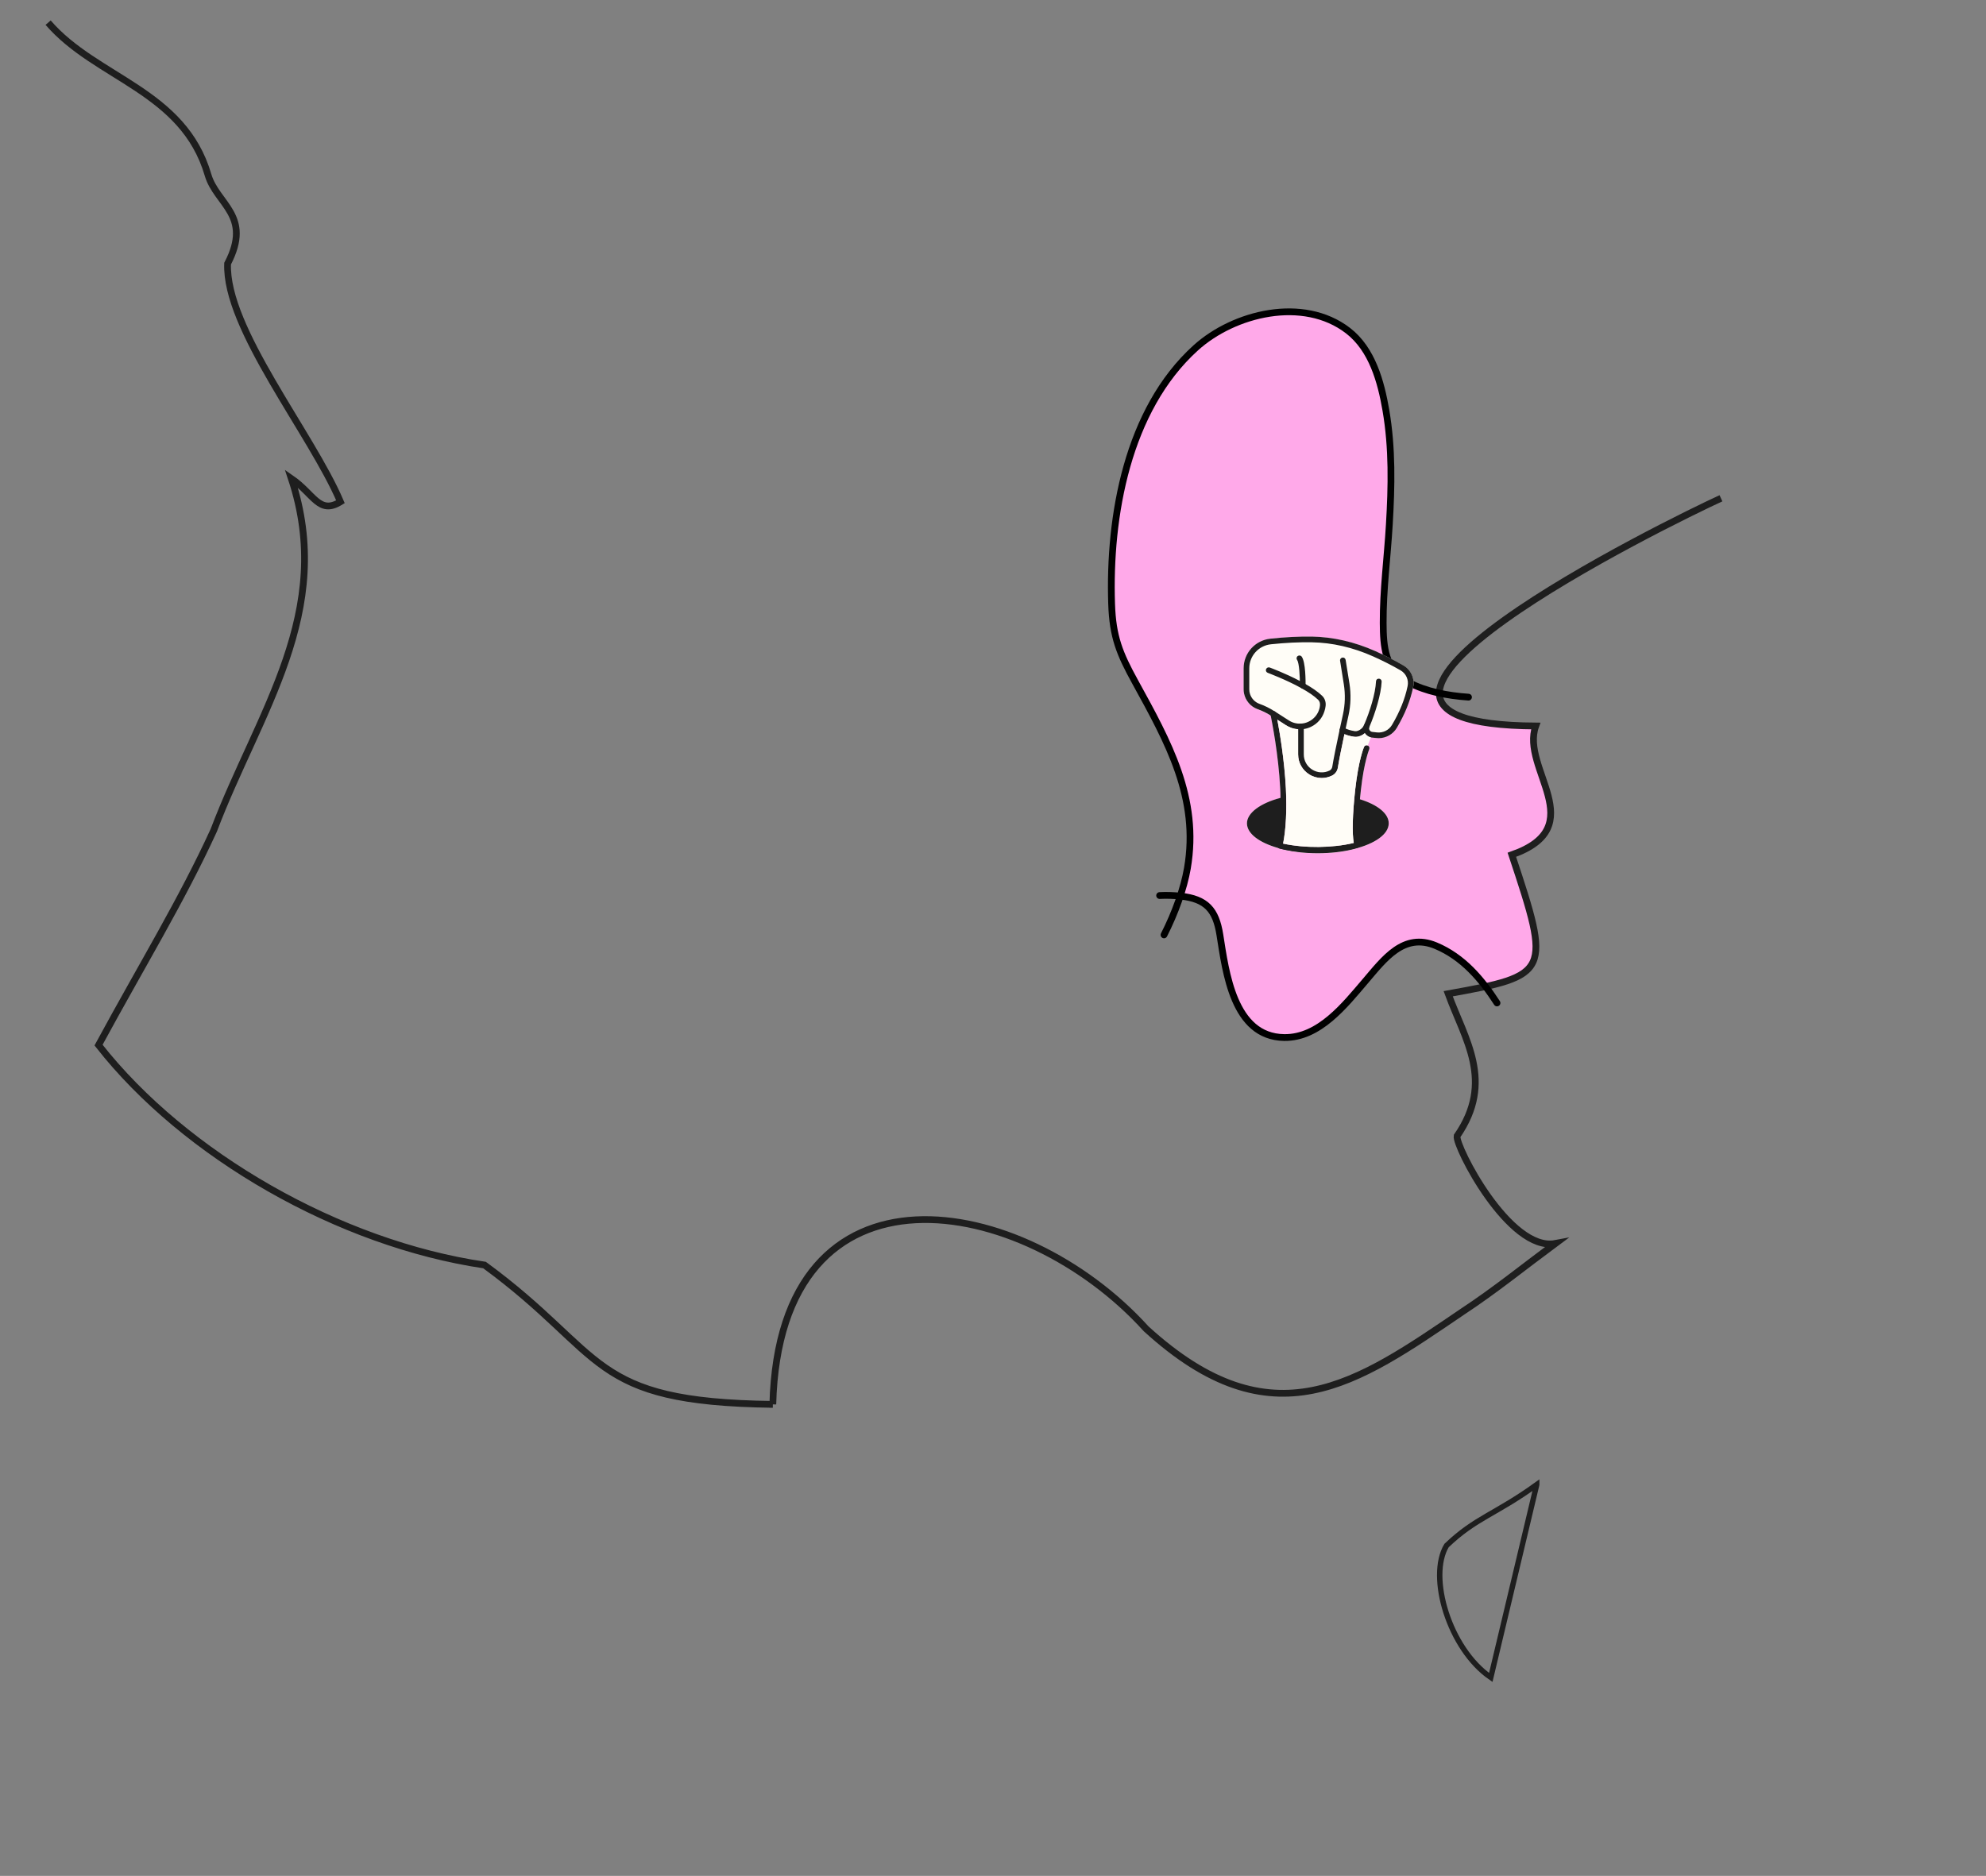 <svg width="1466" height="1385" viewBox="0 0 1466 1385" fill="none" xmlns="http://www.w3.org/2000/svg">
<rect x="0" y="0" width="1466" height="1385" fill="#808080" stroke="none"/>
<path d="M1055 510L1073 512.5L1062.5 514.5L1064 520L1081.5 529.5L1108 535L1132 536.5L1133.5 546.5L1135 560.5L1140.5 578.5L1143.5 595.5L1143.5 609.5L1135 621.5L1117 631.5L1126.5 662L1133.5 686L1133.5 700.5L1129.5 714L1109 726.5L1095.5 727.5L1088.5 717L1075.5 706.5L1060.5 697.5L1047 695.5L1031.5 700.5L1017.5 714L987.5 747.5L960.5 764L936 764L922.5 754.5L914 741.5L907.5 730.5L902 692.5L896.5 673L886 666L872 662L875 647.5L878 627L878 609.5L872 576L851.5 530.5L826 479.5L820.5 453L820.5 427L826 367.5L834.5 332L844 309L863.5 278L879.5 259L913.5 236.5L936.5 230L956 230L975.5 234L994.5 244L1006.5 257.5L1017.5 279.5L1025.5 314.5L1025.5 342.5L1025.5 392L1020 453L1022.5 482.5L1037.5 503.5L1055 510Z" fill="#FFA9E9"/>
<path d="M35.523 16.724C71.043 57.964 135.319 66.724 153.558 129.151C159.901 150.859 186.558 159.046 168.005 194.636C166.158 242.291 229.756 319.773 251.309 370.455C235.573 380.249 231.785 364.821 215.044 353.264C247.623 451.681 190.937 525.627 157.795 613.011C134.371 664.266 104.695 712.66 72.74 771.612C136.476 852.946 250.591 918.249 357.67 934.005C448.287 1000.38 433.527 1035.2 570.474 1036.87L570.463 1036.87C575.423 848.533 754.92 880.449 846.05 981.079C939.402 1066.4 1001.87 1021.24 1079.69 968.348C1103.33 952.817 1125.39 934.909 1148.15 918.065C1114.13 924.524 1074.07 846.031 1075.56 838.741C1103.42 798.439 1081.32 767.472 1069 733.693C1144.36 720.175 1145.06 718.594 1116 631.101C1175.41 610.195 1122.19 567.552 1133.63 536.018C926.353 534.727 1234.43 384.267 1270.36 367.894" stroke="#1E1E1E" stroke-width="5" stroke-miterlimit="10"/>
<path d="M1134.35 1096.13C1122.36 1146.45 1111.79 1190.82 1100.45 1238.47C1069.73 1217.37 1053.97 1164.09 1067.8 1141.09C1089.35 1120.47 1103.75 1118.19 1134.35 1096.12L1134.35 1096.13Z" stroke="#1E1E1E" stroke-width="4" stroke-miterlimit="10"/>
<path d="M1105.04 740.499C1093.6 722.778 1079.84 706.571 1059.88 698.216C1036.1 688.261 1021.76 708.098 1007.77 724.453C992.788 741.977 973.828 766.396 947.944 766.034C910.443 765.509 904.849 717.603 900.462 690.136C897.518 671.702 890.448 663.649 871.41 661.629C866.203 661.076 861.061 660.931 856 661.185" stroke="black" stroke-width="5" stroke-linecap="round"/>
<path d="M859.233 690.235C867.5 674 873.933 655.944 876.483 641.12C885.406 589.225 862.294 547.769 837.989 503.578C826.364 482.442 821.357 470.112 820.558 445.837C818.428 381.133 832.148 302.621 882.565 256.91C910.934 231.189 962.068 218.716 995.05 244.109C1012.92 257.864 1019.41 281.952 1023.01 302.848C1027.84 330.858 1027.22 359.126 1025.55 387.37C1024.13 411.542 1020.91 435.655 1021.02 459.909C1021.09 477.395 1022.23 494.488 1039.72 503.759C1052.68 510.631 1068.4 513.634 1084 514.719" stroke="black" stroke-width="5" stroke-linecap="round"/>
<g clip-path="url(#clip0_5620_9887)">
<path d="M1043.14 507.401C1041.06 517.378 1037.13 527.187 1031.08 537.414C1028.28 542.131 1023.15 545.011 1017.64 545.011C1017.06 545.011 1016.51 544.97 1015.93 544.886L1012.59 544.552C1012.59 544.552 1012.13 544.469 1011.92 544.469C1010.08 544.051 1008.5 542.924 1007.45 541.338C1005.62 542.966 1003.24 544.051 1000.73 544.051C1000.32 544.051 999.899 544.051 999.482 543.968C996.309 543.509 994.014 542.757 992.427 542.048C990.34 551.774 988.42 561.374 987.585 566.676C987.209 569.306 985.54 571.56 983.202 572.687C980.781 573.856 978.193 574.44 975.647 574.44C972.433 574.44 969.218 573.563 966.422 571.768C961.287 568.554 958.24 563.044 958.24 557.033L958.24 538.458C955.068 538.249 951.937 537.205 949.14 535.41L942.92 531.403C944.59 540.378 948.097 560.623 949.224 581.995C949.975 598.192 949.307 611.967 947.178 622.862C963.541 626.368 983.661 626.117 999.148 622.402L999.315 622.402C998.021 614.93 998.397 601.615 1000.36 583.164C1002.82 561.041 1006.75 551.857 1006.91 551.481C1007.37 550.396 1008.54 549.937 1009.63 550.396L1009.67 550.396C1010.71 550.855 1011.21 552.066 1010.75 553.151C1010.71 553.235 1006.87 562.251 1004.53 583.623C1004.28 585.877 1004.07 588.048 1003.86 590.135C1016.76 594.143 1025.11 600.613 1025.11 607.918C1025.11 615.223 1016.22 622.027 1002.65 625.992C1001.69 626.284 1000.73 626.535 999.774 626.785C999.273 626.952 998.73 627.078 998.188 627.203C990.674 628.998 981.992 630 972.766 630C963.541 630 955.568 629.081 948.264 627.412C947.178 627.203 946.135 626.994 945.133 626.744C944.841 626.66 944.507 626.618 944.173 626.451C944.047 626.451 943.881 626.326 943.755 626.243C943.755 626.243 943.755 626.243 943.714 626.243C929.73 622.361 920.463 615.598 920.463 607.959C920.463 600.32 930.356 593.057 945.175 589.175C945.175 589.175 945.175 589.175 945.258 589.175C945.258 586.963 945.175 584.667 945.049 582.329C943.755 556.991 938.997 533.282 938.037 528.439C934.989 526.478 931.65 524.891 928.227 523.681C923.051 521.802 919.336 517.294 918.292 512.035C918.083 511.074 918 510.073 918 509.071L918 493.584C918 482.188 926.516 472.755 937.786 471.586C948.556 470.417 958.866 469.916 968.467 470.083C984.079 470.375 999.816 473.965 1015.22 480.811C1022.4 484.025 1029.37 487.573 1035.92 491.372C1041.56 494.628 1044.48 501.098 1043.14 507.443L1043.14 507.401Z" fill="#FFFDF7"/>
<path d="M1025.11 607.876C1025.11 615.891 1014.97 622.903 999.774 626.744C999.273 626.911 998.731 627.036 998.188 627.161C990.674 628.956 981.992 629.958 972.767 629.958C963.541 629.958 955.569 629.04 948.264 627.37C948.055 627.37 947.888 627.286 947.679 627.203C946.343 626.911 945.008 626.577 943.755 626.201C943.755 626.201 943.755 626.201 943.714 626.159C929.73 622.277 920.463 615.515 920.463 607.876C920.463 600.237 930.356 592.974 945.175 589.092L945.258 589.092C945.926 588.925 946.636 588.758 947.303 588.591C947.596 600.78 947.095 613.052 944.882 623.655C944.882 623.947 944.882 624.197 944.966 624.49C945.175 624.573 945.383 624.615 945.592 624.657C953.523 626.451 962.54 627.453 972.14 627.453C981.741 627.453 991.509 626.368 999.649 624.448C1000.23 624.323 1000.82 624.156 1001.36 623.989C1001.44 623.613 1001.44 623.237 1001.44 622.82C1000.11 615.097 1000.61 602.533 1001.82 589.509C1002.53 589.718 1003.2 589.885 1003.86 590.094C1016.76 594.101 1025.11 600.571 1025.11 607.876Z" fill="#1E1E1E"/>
<path d="M1010.75 553.109C1010.75 553.109 1006.87 562.209 1004.53 583.582C1004.28 585.836 1004.07 588.006 1003.86 590.093C1002.49 605.079 1002.36 615.974 1003.49 622.444C1003.53 623.279 1003.53 623.863 1003.41 624.489C1003.28 624.949 1002.99 625.366 1002.61 625.617C1002.45 625.784 1002.24 625.867 1002.03 625.95C1001.44 626.159 1000.78 626.326 1000.11 626.451C991.676 628.497 981.991 629.54 972.14 629.54C963.833 629.54 955.652 628.789 948.263 627.37C947.178 627.161 946.134 626.952 945.132 626.702C944.84 626.618 944.506 626.577 944.172 626.41C944.047 626.368 943.88 626.284 943.755 626.201C943.755 626.201 943.755 626.201 943.713 626.159C943.379 625.909 943.129 625.533 943.003 625.157C942.795 624.531 942.795 624.03 942.795 623.655C942.795 623.529 942.795 623.404 942.795 623.237C944.715 614.012 945.55 602.491 945.216 589.05C945.216 586.838 945.132 584.542 945.007 582.204C943.713 556.866 938.954 533.156 937.994 528.314C937.869 527.73 937.786 527.438 937.786 527.396C937.535 526.269 938.245 525.183 939.372 524.933C939.748 524.85 940.165 524.933 940.541 525.017C940.666 525.058 940.791 525.142 940.916 525.225L941.125 525.35C941.501 525.643 941.751 526.018 941.876 526.519C941.918 526.603 942.252 528.356 942.878 531.403C944.548 540.378 948.054 560.623 949.181 581.995C949.933 598.192 949.265 611.967 947.136 622.862C963.499 626.368 983.619 626.117 999.106 622.402L999.273 622.402C997.979 614.93 998.354 601.614 1000.32 583.164C1002.78 561.041 1006.7 551.857 1006.87 551.481C1007.33 550.396 1008.5 549.937 1009.58 550.396L1009.62 550.396C1010.67 550.855 1011.17 552.066 1010.71 553.151L1010.75 553.109Z" fill="#1E1E1E"/>
<path d="M1043.14 507.402C1041.06 517.378 1037.13 527.188 1031.08 537.415C1028.28 542.132 1023.15 545.012 1017.64 545.012C1017.06 545.012 1016.51 544.97 1015.93 544.887L1012.59 544.553C1012.59 544.553 1012.13 544.469 1011.92 544.469C1010.08 544.052 1008.5 542.925 1007.45 541.339C1007.45 541.339 1007.41 541.213 1007.37 541.172C1007 540.504 1006.7 539.752 1006.54 539.001C1006.33 537.79 1006.41 536.538 1006.87 535.328L1006.91 535.244C1006.91 535.161 1006.95 535.077 1007 534.994C1011.09 525.56 1015.34 512.035 1015.72 503.102C1015.76 501.933 1016.55 501.015 1017.89 501.099C1019.06 501.099 1019.94 502.1 1019.89 503.269C1019.48 512.745 1015.05 526.854 1010.84 536.663C1010.79 536.747 1010.79 536.789 1010.75 536.872C1010.5 537.623 1010.59 538.375 1010.96 539.043C1011.42 539.794 1012.17 540.295 1013.05 540.378L1016.39 540.754C1020.85 541.255 1025.2 539.126 1027.49 535.286C1033.29 525.476 1037.09 516.084 1039.05 506.567C1040.01 501.975 1037.93 497.3 1033.84 494.921C1027.41 491.206 1020.56 487.741 1013.55 484.61C998.647 477.973 983.453 474.467 968.384 474.216C958.991 474.049 948.806 474.55 938.203 475.677C929.062 476.637 922.174 484.276 922.174 493.46L922.174 508.946C922.174 510.157 922.341 511.284 922.717 512.411C923.761 515.667 926.307 518.422 929.646 519.632C933.487 521.01 937.16 522.805 940.583 525.017C940.708 525.059 940.833 525.142 940.959 525.226L941.167 525.351L951.394 531.905C954.107 533.658 957.238 534.451 960.327 534.242C962.247 534.159 964.126 533.7 965.921 532.823C969.845 530.945 972.683 527.563 973.852 523.514C974.102 522.68 974.269 521.845 974.353 520.968C974.561 519.131 974.061 517.67 973.017 516.669C970.011 513.747 965.587 510.825 960.828 508.195C960.661 508.111 960.536 508.028 960.411 507.944C949.057 501.683 935.991 496.841 935.824 496.757C934.739 496.382 934.154 495.171 934.572 494.086C934.989 493 936.158 492.458 937.243 492.833C937.953 493.084 948.806 497.133 959.451 502.727C960.87 503.478 962.289 504.229 963.667 505.022C968.384 507.694 972.766 510.658 975.897 513.663C977.901 515.542 978.861 518.297 978.527 521.177C978.36 522.596 978.068 523.974 977.609 525.268C976.022 530.277 972.516 534.326 967.716 536.622C966.004 537.456 964.209 537.999 962.414 538.25C961.037 538.458 959.618 538.542 958.24 538.458C955.068 538.25 951.937 537.206 949.14 535.411L942.92 531.404L938.704 528.732C938.496 528.607 938.287 528.44 938.037 528.315C934.989 526.353 931.65 524.767 928.227 523.556C923.051 521.678 919.336 517.17 918.292 511.91C918.083 510.95 918 509.948 918 508.946L918 493.46C918 482.147 926.516 472.713 937.786 471.545C948.556 470.376 958.866 469.875 968.467 470C984.079 470.292 999.816 473.882 1015.22 480.728C1022.4 483.942 1029.37 487.49 1035.92 491.289C1041.56 494.545 1044.48 501.015 1043.14 507.36L1043.14 507.402Z" fill="#1E1E1E"/>
<path d="M961.579 508.278C960.41 508.278 959.492 507.318 959.534 506.149C959.617 499.596 959.033 489.41 957.488 487.281C956.821 486.363 956.987 485.027 957.948 484.359C958.866 483.692 960.202 483.859 960.87 484.819C963.833 488.826 963.75 503.352 963.75 506.191C963.75 507.318 962.79 508.236 961.663 508.236L961.579 508.236L961.579 508.278Z" fill="#1E1E1E"/>
<path d="M995.391 528.315C995.057 529.86 994.682 531.446 994.348 533.074C994.014 534.66 993.638 536.246 993.304 537.874C993.012 539.252 992.72 540.629 992.428 542.048C990.34 551.775 988.42 561.375 987.585 566.677C987.21 569.306 985.54 571.561 983.202 572.688C980.781 573.856 978.193 574.441 975.647 574.441C972.433 574.441 969.219 573.564 966.422 571.769C961.287 568.555 958.24 563.045 958.24 557.034L958.24 536.33C958.24 535.161 959.2 534.243 960.327 534.243C961.454 534.243 962.415 535.161 962.415 536.33L962.415 557.034C962.415 561.626 964.752 565.8 968.634 568.221C972.516 570.642 977.275 570.934 981.407 568.931C982.493 568.388 983.286 567.303 983.453 566.051C984.371 560.248 986.584 549.479 988.838 538.959C988.838 538.709 988.838 538.5 988.963 538.292C989.464 535.912 990.006 533.533 990.507 531.237C990.8 529.943 991.05 528.649 991.342 527.397C992.928 520.092 993.137 512.662 991.968 505.231L989.213 487.908C989.005 486.739 989.798 485.696 990.925 485.487C992.094 485.32 993.137 486.071 993.304 487.24L996.101 504.563C997.353 512.495 997.144 520.509 995.391 528.315Z" fill="#1E1E1E"/>
<path d="M1010.84 536.663C1010.84 536.663 1010.79 536.788 1010.75 536.871C1010.29 537.998 1009.58 539.084 1008.67 540.127C1008.33 540.545 1007.91 540.962 1007.46 541.338C1005.62 542.966 1003.24 544.051 1000.73 544.051C1000.32 544.051 999.9 544.051 999.482 543.968C996.31 543.509 994.014 542.757 992.428 542.048C990.675 541.338 989.84 540.712 989.673 540.587C989.13 540.169 988.838 539.543 988.838 538.959C988.838 538.708 988.838 538.499 988.963 538.291C989.047 538.04 989.13 537.873 989.297 537.665C990.007 536.746 991.301 536.621 992.219 537.289C992.219 537.289 992.595 537.539 993.304 537.873C994.473 538.458 996.644 539.293 1000.11 539.835C1001.57 540.044 1003.36 539.334 1004.78 538.124C1005.7 537.331 1006.45 536.371 1006.87 535.327L1006.91 535.243C1007.41 534.2 1008.58 533.741 1009.58 534.158C1010.59 534.534 1011.13 535.661 1010.84 536.663Z" fill="#1E1E1E"/>
<path d="M1011.92 544.47C1011.25 546.181 1010.29 548.602 1009.63 550.355C1008.54 549.896 1007.37 550.355 1006.91 551.441C1006.75 551.816 1002.82 561 1000.36 583.123C998.397 601.574 998.021 614.89 999.315 622.362L999.148 622.362C983.662 626.077 963.542 626.327 947.179 622.821C949.308 611.926 949.975 598.151 949.224 581.955C948.097 560.582 944.591 540.337 942.921 531.362L949.141 535.37C951.937 537.165 955.068 538.208 958.24 538.417L958.24 556.992C958.24 563.003 961.288 568.513 966.422 571.728C969.219 573.522 972.433 574.399 975.647 574.399C978.194 574.399 980.782 573.815 983.203 572.646C985.54 571.519 987.21 569.265 987.586 566.635C988.421 561.334 990.341 551.733 992.428 542.007C994.014 542.716 996.31 543.468 999.482 543.927C999.9 543.969 1000.32 544.01 1000.73 544.01C1003.24 544.01 1005.62 542.925 1007.46 541.297C1008.5 542.883 1010.08 544.01 1011.92 544.428L1011.92 544.47Z" fill="#FFFDF7"/>
</g>
<defs>
<clipPath id="clip0_5620_9887">
<rect width="125.479" height="160" fill="white" transform="translate(918 470)"/>
</clipPath>
</defs>
</svg>
